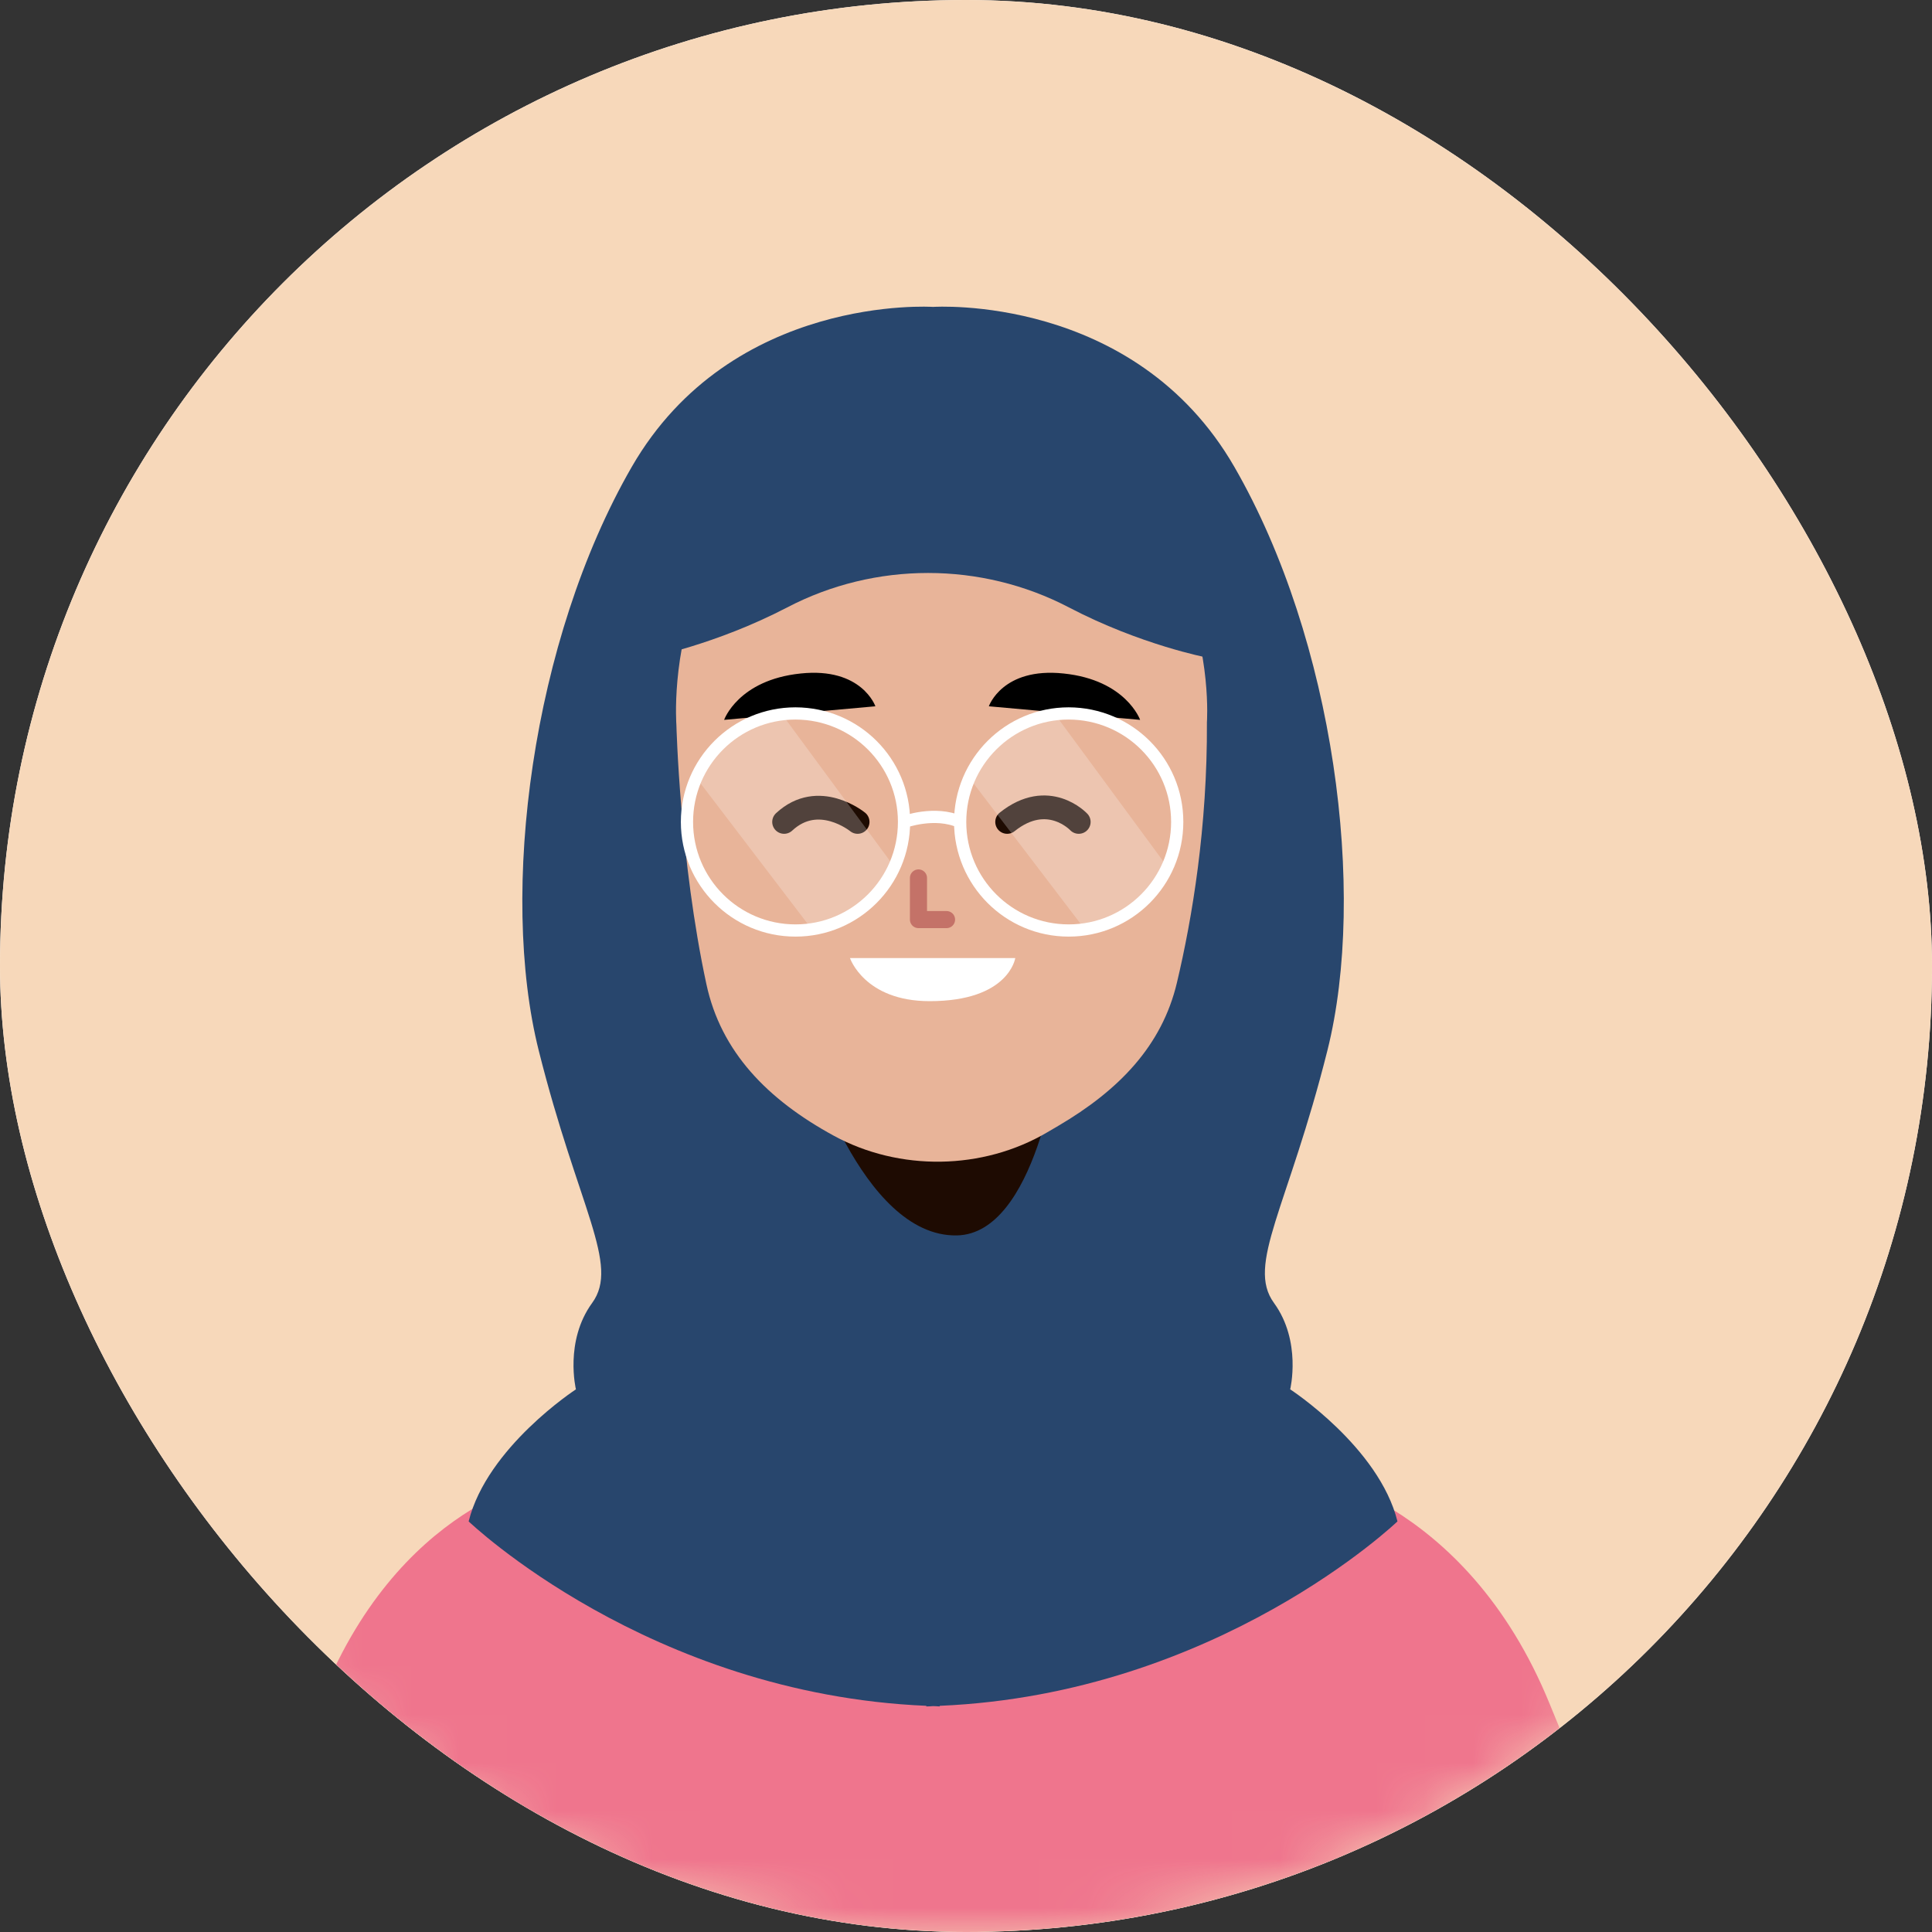 <svg width="40" height="40" viewBox="0 0 40 40" fill="none" xmlns="http://www.w3.org/2000/svg">
<rect x="0" y="0" width="40" height="40" fill="#333333" stroke="none"/>
<g clip-path="url(#clip0_2350_66454)">
<rect width="40" height="40" rx="20" fill="white"/>
<path d="M34.263 34.262C42.14 26.385 42.14 13.615 34.263 5.738C26.387 -2.139 13.616 -2.139 5.739 5.738C-2.138 13.615 -2.138 26.385 5.739 34.262C13.616 42.139 26.387 42.139 34.263 34.262Z" fill="#F7D8BA"/>
<mask id="mask0_2350_66454" style="mask-type:luminance" maskUnits="userSpaceOnUse" x="-1" y="-1" width="42" height="42">
<path d="M34.263 34.262C42.14 26.385 42.14 13.615 34.263 5.738C26.387 -2.139 13.616 -2.139 5.739 5.738C-2.138 13.615 -2.138 26.385 5.739 34.262C13.616 42.139 26.387 42.139 34.263 34.262Z" fill="white"/>
</mask>
<g mask="url(#mask0_2350_66454)">
<path d="M25.242 20.727C26.353 20.727 27.254 19.827 27.254 18.715C27.254 17.604 26.353 16.704 25.242 16.704C24.131 16.704 23.23 17.604 23.23 18.715C23.23 19.827 24.131 20.727 25.242 20.727Z" fill="#E8B499"/>
<path d="M26.375 18.402C26.375 18.402 25.565 18.036 24.84 19.447" stroke="#C47268" stroke-width="0.354" stroke-miterlimit="10" stroke-linecap="round" stroke-linejoin="round"/>
<path d="M15.885 18.66C15.917 19.771 15.042 20.698 13.931 20.728C12.821 20.761 11.894 19.885 11.864 18.775C11.832 17.664 12.707 16.737 13.817 16.707C14.928 16.675 15.855 17.55 15.885 18.66Z" fill="#E8B499"/>
<path d="M12.734 18.432C12.734 18.432 13.534 18.043 14.296 19.431" stroke="#C47268" stroke-width="0.354" stroke-miterlimit="10" stroke-linecap="round" stroke-linejoin="round"/>
<path d="M28.418 40.545H10.285L10.318 31.084C10.687 30.855 11.124 30.676 11.562 30.535C12.611 30.202 13.636 30.107 13.636 30.107L19.345 30.682L25.054 30.107C25.054 30.107 25.828 30.179 26.716 30.418C26.72 30.418 26.723 30.421 26.726 30.421C27.281 30.568 27.882 30.784 28.369 31.084L28.418 40.545Z" fill="#EF758D"/>
<path d="M11.59 30.532L18.318 28.765H20.637L26.721 30.421C23.609 33.337 15.888 35.728 11.936 30.669L11.59 30.532Z" fill="#E8B499"/>
<path d="M21.5 22.733C21.5 22.733 20.628 23.533 19.834 23.729C19.041 23.925 18.267 23.324 18.257 23.317C18.247 23.311 17.329 22.622 17.329 22.622L16.957 29.245L17.061 29.356C18.41 30.803 20.35 30.826 21.712 29.405L21.912 29.196L21.5 22.733Z" fill="#E8B499"/>
<path d="M11.585 30.532L10.801 40.546H4.445C5.108 38.991 5.886 37.12 6.601 35.284C8.211 31.136 11.268 30.581 11.562 30.535C11.578 30.532 11.585 30.532 11.585 30.532Z" fill="#EF758D"/>
<path d="M34.285 40.546H27.757L26.715 30.418C26.718 30.418 26.721 30.421 26.725 30.421C26.937 30.447 30.334 30.98 32.087 35.284C32.871 37.211 33.655 39.07 34.285 40.546Z" fill="#EF758D"/>
<path d="M19.459 35.317C25.21 35.072 28.933 31.499 28.933 31.499C28.551 29.961 26.712 28.765 26.712 28.765C26.712 28.765 26.954 27.769 26.376 26.976C25.798 26.182 26.663 25.016 27.483 21.747C28.303 18.477 27.627 13.258 25.556 9.666C23.486 6.076 19.328 6.354 19.318 6.354C19.308 6.354 15.151 6.076 13.08 9.666C11.009 13.258 10.334 18.477 11.153 21.747C11.973 25.016 12.838 26.182 12.26 26.976C11.682 27.769 11.924 28.765 11.924 28.765C11.924 28.765 10.085 29.961 9.703 31.499C9.703 31.499 13.426 35.072 19.178 35.317V35.33C19.224 35.33 19.269 35.327 19.315 35.323C19.361 35.323 19.406 35.327 19.452 35.33L19.459 35.317Z" fill="#28466D"/>
<path d="M25.635 16.4C26.469 13.011 24.398 9.587 21.009 8.753C17.62 7.919 14.196 9.99 13.362 13.379C12.528 16.768 14.599 20.192 17.988 21.026C21.377 21.86 24.801 19.789 25.635 16.4Z" fill="#28466D"/>
<path d="M16.703 21.747C16.703 21.747 17.82 25.617 19.812 25.578C21.452 25.545 21.906 21.939 21.906 21.939L16.703 21.747Z" fill="#1E0B02"/>
<path d="M24.988 14.953C24.998 17.132 24.684 19.009 24.367 20.345C24.057 21.652 23.169 22.57 21.908 23.311L21.679 23.445C20.347 24.229 18.622 24.255 17.261 23.513C15.889 22.765 14.925 21.776 14.625 20.375C14.076 17.831 14.004 15.009 14.004 15.009C14.004 15.009 13.547 9.12 19.471 9.199C25.396 9.274 24.988 14.953 24.988 14.953Z" fill="#E8B499"/>
<path d="M19.016 18.177V19.039H19.597" stroke="#C47268" stroke-width="0.354" stroke-miterlimit="10" stroke-linecap="round" stroke-linejoin="round"/>
<path d="M14.992 14.904L18.124 14.623C18.124 14.623 17.843 13.81 16.576 13.944C15.283 14.078 14.992 14.904 14.992 14.904Z" fill="black"/>
<path d="M23.605 14.904L20.473 14.623C20.473 14.623 20.753 13.81 22.021 13.944C23.314 14.078 23.605 14.904 23.605 14.904Z" fill="black"/>
<path d="M17.598 19.836H21.02C21.02 19.836 20.89 20.728 19.247 20.728C17.898 20.728 17.598 19.836 17.598 19.836Z" fill="white"/>
<path d="M17.756 17.017C17.756 17.017 16.946 16.354 16.234 17.017" stroke="#1E0B02" stroke-width="0.492" stroke-miterlimit="10" stroke-linecap="round" stroke-linejoin="round"/>
<path d="M22.334 17.017C22.334 17.017 21.701 16.338 20.852 17.017" stroke="#1E0B02" stroke-width="0.492" stroke-miterlimit="10" stroke-linecap="round" stroke-linejoin="round"/>
<path opacity="0.23" d="M16.237 14.852L18.533 17.971C18.533 17.971 17.841 19.294 16.737 19.147L14.418 16.106C14.421 16.103 15.048 14.767 16.237 14.852Z" fill="white"/>
<path opacity="0.23" d="M21.89 14.852L24.186 17.971C24.186 17.971 23.493 19.294 22.389 19.147L20.07 16.106C20.07 16.103 20.697 14.767 21.89 14.852Z" fill="white"/>
<path d="M18.717 17.017C18.717 18.259 17.711 19.265 16.47 19.265C15.229 19.265 14.223 18.259 14.223 17.017C14.223 15.776 15.229 14.771 16.47 14.771C17.714 14.774 18.717 15.776 18.717 17.017Z" stroke="white" stroke-width="0.253" stroke-miterlimit="10"/>
<path d="M24.373 17.017C24.373 18.259 23.367 19.265 22.126 19.265C20.885 19.265 19.879 18.259 19.879 17.017C19.879 15.776 20.885 14.771 22.126 14.771C23.367 14.774 24.373 15.776 24.373 17.017Z" stroke="white" stroke-width="0.253" stroke-miterlimit="10"/>
<path d="M18.715 17.018C18.715 17.018 19.355 16.782 19.878 17.018" stroke="white" stroke-width="0.253" stroke-miterlimit="10"/>
<path d="M24.989 13.614C24.388 8.062 20.674 8.225 19.211 8.513C17.748 8.225 14.034 8.059 13.434 13.614C13.434 13.614 14.805 13.353 16.298 12.576C18.117 11.625 20.312 11.625 22.131 12.576C23.617 13.353 24.989 13.614 24.989 13.614Z" fill="#28466D"/>
</g>
</g>
<defs>
<clipPath id="clip0_2350_66454">
<rect width="40" height="40" rx="20" fill="white"/>
</clipPath>
</defs>
</svg>
